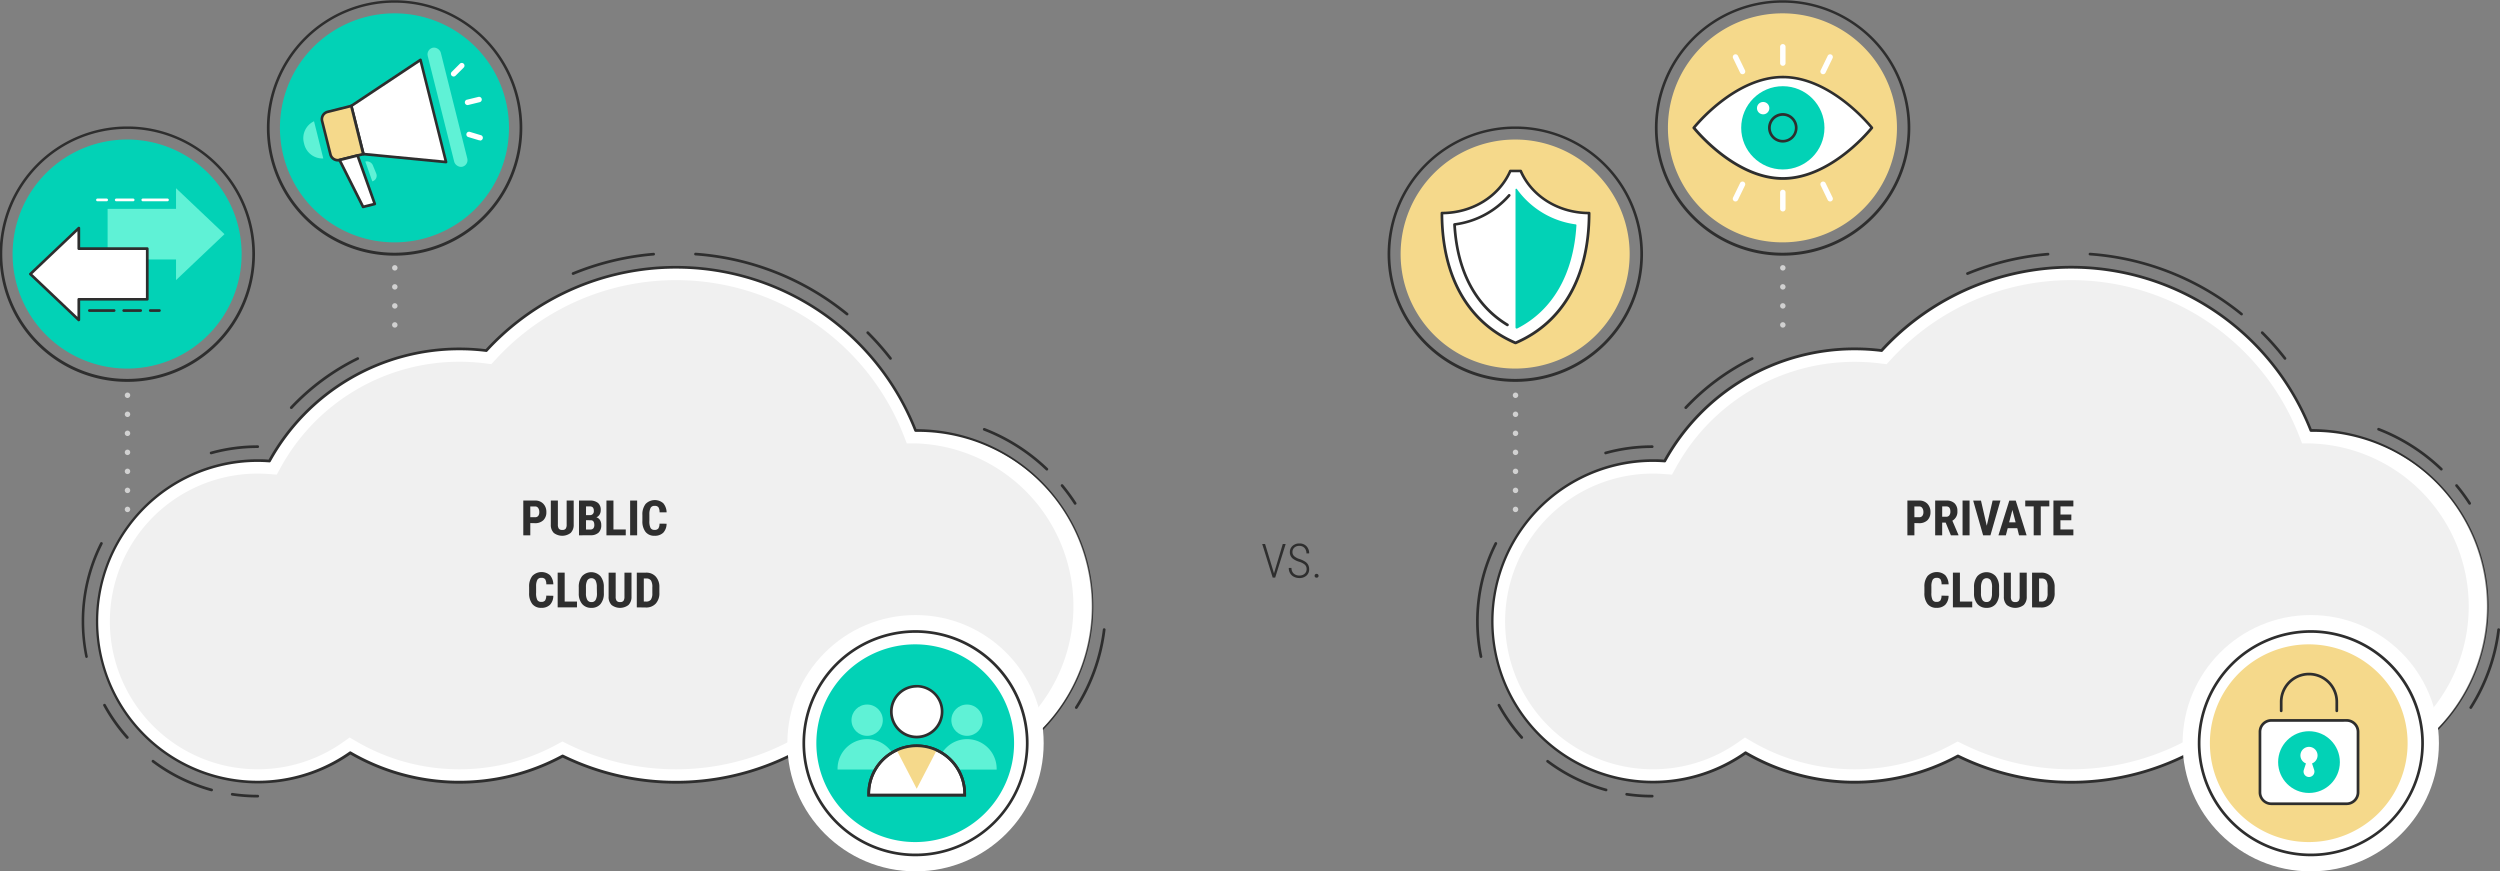 <svg id="Слой_1" data-name="Слой 1" xmlns="http://www.w3.org/2000/svg" viewBox="0 0 920 320.66"><rect x="0" y="0" width="920" height="320.66" fill="#808080" stroke="none"/><defs><style>.cls-1{fill:#2e2e2e;}.cls-2{fill:#02d2b6;}.cls-3{fill:#f5d98b;}.cls-4{fill:#fff;}.cls-5{fill:#f0f0f0;}.cls-6{fill:#d1d1d1;}.cls-7{fill:#5ff2d6;}</style></defs><title>Artboard 5</title><path class="cls-1" d="M385.24,173.16a.5.5,0,0,1-.35-.14A69.15,69.15,0,0,0,362,158.45a.5.5,0,0,1,.36-.93,70.15,70.15,0,0,1,23.22,14.78.5.5,0,0,1-.35.86Z"/><path class="cls-1" d="M395.66,185.75a.5.5,0,0,1-.42-.23,69.77,69.77,0,0,0-4.78-6.52.5.5,0,0,1,.77-.64,70.9,70.9,0,0,1,4.85,6.61.5.5,0,0,1-.42.77Z"/><path class="cls-1" d="M396.07,260.88a.5.5,0,0,1-.42-.77,68.46,68.46,0,0,0,10.19-28.47.5.5,0,1,1,1,.12,69.46,69.46,0,0,1-10.33,28.88A.5.5,0,0,1,396.07,260.88Z"/><path class="cls-1" d="M94.84,293.48a65.27,65.27,0,0,1-9.45-.69.5.5,0,0,1-.42-.57.51.51,0,0,1,.57-.42,64.25,64.25,0,0,0,9.31.68.5.5,0,1,1,0,1Z"/><path class="cls-1" d="M77.8,291.18l-.13,0A64.59,64.59,0,0,1,56,280.52a.5.5,0,1,1,.6-.8A63.65,63.65,0,0,0,77.93,290.2a.5.5,0,0,1-.13,1Z"/><path class="cls-1" d="M46.85,271.92a.5.5,0,0,1-.37-.17,65.22,65.22,0,0,1-8.46-12,.5.5,0,0,1,.88-.48,64.19,64.19,0,0,0,8.33,11.78.5.5,0,0,1-.37.83Z"/><path class="cls-1" d="M31.86,242.13a.5.5,0,0,1-.49-.4,65,65,0,0,1-1.32-13,64,64,0,0,1,6.84-29,.5.5,0,0,1,.89.45A63,63,0,0,0,31,228.69a64,64,0,0,0,1.3,12.84.5.5,0,0,1-.39.59Z"/><path class="cls-1" d="M77.77,167.19a.5.5,0,0,1-.13-1,64.75,64.75,0,0,1,17.2-2.32.5.5,0,0,1,0,1,63.7,63.7,0,0,0-16.93,2.28Z"/><path class="cls-1" d="M107.18,150.51a.5.5,0,0,1-.36-.84,85.21,85.21,0,0,1,24.6-18.17.5.5,0,1,1,.44.9,84.22,84.22,0,0,0-24.31,18A.5.5,0,0,1,107.18,150.51Z"/><path class="cls-1" d="M211,101.17a.5.5,0,0,1-.19-1,100.38,100.38,0,0,1,29.68-7.14.5.5,0,0,1,.08,1,99.4,99.4,0,0,0-29.38,7.07A.5.5,0,0,1,211,101.17Z"/><path class="cls-1" d="M311.7,116.06a.5.5,0,0,1-.32-.11c-2-1.59-4-3.12-6.06-4.55A99.08,99.08,0,0,0,255.91,94a.5.5,0,0,1-.46-.53A.52.52,0,0,1,256,93a100.08,100.08,0,0,1,49.91,17.59c2.09,1.45,4.15,3,6.13,4.6a.5.5,0,0,1-.32.89Z"/><path class="cls-1" d="M327.69,132.39a.5.5,0,0,1-.39-.19,99.46,99.46,0,0,0-8.32-9.42.5.5,0,1,1,.71-.71,100.47,100.47,0,0,1,8.4,9.52.5.5,0,0,1-.39.81Z"/><path class="cls-1" d="M898.41,173.16a.5.5,0,0,1-.35-.14,69.18,69.18,0,0,0-22.89-14.58.5.5,0,1,1,.36-.93,70.14,70.14,0,0,1,23.22,14.78.5.5,0,0,1-.35.86Z"/><path class="cls-1" d="M908.83,185.75a.5.5,0,0,1-.42-.23,69.77,69.77,0,0,0-4.78-6.52.5.5,0,0,1,.77-.64,70.9,70.9,0,0,1,4.85,6.61.5.5,0,0,1-.42.77Z"/><path class="cls-1" d="M909.24,260.88a.5.5,0,0,1-.42-.77A68.44,68.44,0,0,0,919,231.65a.5.5,0,1,1,1,.12,69.44,69.44,0,0,1-10.33,28.88A.5.5,0,0,1,909.24,260.88Z"/><path class="cls-1" d="M608,293.48a65.27,65.27,0,0,1-9.45-.69.5.5,0,0,1-.42-.57.51.51,0,0,1,.57-.42,64.26,64.26,0,0,0,9.31.68.5.5,0,0,1,0,1Z"/><path class="cls-1" d="M591,291.18l-.13,0a64.6,64.6,0,0,1-21.65-10.64.5.5,0,1,1,.6-.8A63.63,63.63,0,0,0,591.1,290.2a.5.5,0,0,1-.13,1Z"/><path class="cls-1" d="M560,271.92a.5.5,0,0,1-.37-.17,65.2,65.2,0,0,1-8.46-12,.5.5,0,0,1,.88-.48,64.16,64.16,0,0,0,8.33,11.78.5.5,0,0,1-.37.83Z"/><path class="cls-1" d="M545,242.13a.5.5,0,0,1-.49-.4,65.12,65.12,0,0,1-1.32-13,64,64,0,0,1,6.84-29,.5.5,0,0,1,.89.45,63,63,0,0,0-6.73,28.51,64.06,64.06,0,0,0,1.3,12.84.5.5,0,0,1-.39.59Z"/><path class="cls-1" d="M590.94,167.19a.5.5,0,0,1-.13-1,64.75,64.75,0,0,1,17.2-2.32.5.5,0,0,1,0,1,63.7,63.7,0,0,0-16.93,2.28Z"/><path class="cls-1" d="M620.35,150.51a.5.5,0,0,1-.36-.84,85.22,85.22,0,0,1,24.6-18.17.5.5,0,1,1,.44.9,84.21,84.21,0,0,0-24.31,18A.5.5,0,0,1,620.35,150.51Z"/><path class="cls-1" d="M724.14,101.17a.5.5,0,0,1-.19-1,100.37,100.37,0,0,1,29.68-7.14.5.5,0,0,1,.08,1,99.38,99.38,0,0,0-29.38,7.07A.5.5,0,0,1,724.14,101.17Z"/><path class="cls-1" d="M824.87,116.06a.5.5,0,0,1-.32-.11c-1.95-1.58-4-3.11-6.06-4.55A99.08,99.08,0,0,0,769.08,94a.5.5,0,0,1-.46-.53.51.51,0,0,1,.53-.46,100.07,100.07,0,0,1,49.91,17.59c2.1,1.45,4.16,3,6.13,4.6a.5.5,0,0,1-.32.89Z"/><path class="cls-1" d="M840.86,132.39a.5.5,0,0,1-.39-.19,99.46,99.46,0,0,0-8.32-9.42.5.5,0,1,1,.71-.71,100.47,100.47,0,0,1,8.4,9.52.5.5,0,0,1-.39.81Z"/><path class="cls-2" d="M46.92,51.35a42.14,42.14,0,1,0,42,42.14A42.12,42.12,0,0,0,46.92,51.35Z"/><path class="cls-2" d="M145.29,4.91A42.14,42.14,0,1,0,187.3,47,42.12,42.12,0,0,0,145.29,4.91Z"/><path class="cls-3" d="M557.71,51.35a42.14,42.14,0,1,0,42,42.14A42.12,42.12,0,0,0,557.71,51.35Z"/><path class="cls-3" d="M656.08,4.91a42.14,42.14,0,1,0,42,42.14A42.12,42.12,0,0,0,656.08,4.91Z"/><path class="cls-4" d="M850.47,158.43h-.08a94.76,94.76,0,0,0-158-29.41,80.5,80.5,0,0,0-9.94-.62,79.7,79.7,0,0,0-69.86,41.3c-1.43-.1-2.86-.17-4.31-.17A59.16,59.16,0,1,0,642.37,277a79.81,79.81,0,0,0,78.14,1.17,94.85,94.85,0,0,0,90.43-3.85,64.7,64.7,0,1,0,39.53-115.92Z"/><path class="cls-4" d="M337,158.43h-.08A94.76,94.76,0,0,0,179,129a80.5,80.5,0,0,0-9.94-.62,79.7,79.7,0,0,0-69.86,41.3c-1.43-.1-2.86-.17-4.31-.17A59.16,59.16,0,1,0,128.91,277a79.81,79.81,0,0,0,78.14,1.17,94.85,94.85,0,0,0,90.43-3.85A64.7,64.7,0,1,0,337,158.43Z"/><path class="cls-5" d="M850.62,163.17h-3.45l-1.18-3a90,90,0,0,0-150.07-27.94l-1.65,1.8-2.42-.3a76.11,76.11,0,0,0-9.36-.58A75.05,75.05,0,0,0,616.77,172l-1.47,2.66-3-.22c-1.52-.11-2.78-.16-4-.16a54.41,54.41,0,1,0,31.34,98.88l2.49-1.76,2.63,1.54a75.07,75.07,0,0,0,73.49,1.1l2.15-1.17,2.2,1.08a90.11,90.11,0,0,0,85.9-3.66l2.78-1.67,2.56,2a59.38,59.38,0,0,0,36.63,12.5,60,60,0,0,0,.14-119.93Z"/><path class="cls-1" d="M850.47,288.34A64.56,64.56,0,0,1,810.91,275a95.35,95.35,0,0,1-90.38,3.81,80.31,80.31,0,0,1-78.13-1.14A59.65,59.65,0,1,1,608.3,169c1.23,0,2.52,0,4,.15a80.29,80.29,0,0,1,70.15-41.28,81.31,81.31,0,0,1,9.75.59,95.26,95.26,0,0,1,158.51,29.44,65.2,65.2,0,0,1-.26,130.41Zm-39.53-14.49a.5.5,0,0,1,.31.1,63.58,63.58,0,0,0,39.22,13.39,64.21,64.21,0,1,0,0-128.41v-.5l0,.5a.58.58,0,0,1-.52-.32,94.26,94.26,0,0,0-157.14-29.26.5.5,0,0,1-.43.16,80.4,80.4,0,0,0-9.88-.61,79.29,79.29,0,0,0-69.43,41,.51.51,0,0,1-.47.26c-1.62-.12-3-.17-4.28-.17a58.66,58.66,0,1,0,33.78,106.59.49.49,0,0,1,.54,0,79.31,79.31,0,0,0,77.65,1.16.51.51,0,0,1,.46,0,94.35,94.35,0,0,0,90-3.83A.5.5,0,0,1,810.95,273.85Z"/><circle class="cls-4" cx="850.36" cy="273.5" r="47.16"/><path class="cls-3" d="M849.71,237.12A36.38,36.38,0,1,0,886,273.5,36.37,36.37,0,0,0,849.71,237.12Z"/><path class="cls-1" d="M850.36,315.11A41.61,41.61,0,1,1,892,273.5,41.66,41.66,0,0,1,850.36,315.11Zm0-82.22A40.61,40.61,0,1,0,891,273.5,40.66,40.66,0,0,0,850.36,232.89Z"/><path class="cls-5" d="M337.16,163.17h-3.45l-1.18-3a90,90,0,0,0-150.07-27.94L180.8,134l-2.42-.3a76.11,76.11,0,0,0-9.36-.58A75,75,0,0,0,103.31,172l-1.46,2.66-3-.22c-1.52-.11-2.78-.16-4-.16a54.41,54.41,0,1,0,31.34,98.88l2.49-1.76,2.63,1.54a75.07,75.07,0,0,0,73.49,1.1l2.15-1.17,2.2,1.08a90.11,90.11,0,0,0,85.9-3.66l2.78-1.67,2.56,2A59.37,59.37,0,0,0,337,283.1a60,60,0,0,0,.14-119.93Z"/><path class="cls-1" d="M337,288.34A64.56,64.56,0,0,1,297.45,275a95.35,95.35,0,0,1-90.38,3.81,80.31,80.31,0,0,1-78.13-1.14A59.65,59.65,0,1,1,94.84,169c1.23,0,2.52,0,4,.15A80.29,80.29,0,0,1,169,127.9a81.32,81.32,0,0,1,9.75.59,95.26,95.26,0,0,1,158.5,29.44A65.2,65.2,0,0,1,337,288.34Zm-39.53-14.49a.5.5,0,0,1,.31.1A63.59,63.59,0,0,0,337,287.34a64.21,64.21,0,1,0,0-128.41v-.5l0,.5a.58.58,0,0,1-.52-.32,94.26,94.26,0,0,0-157.14-29.26.5.5,0,0,1-.43.16,80.41,80.41,0,0,0-9.88-.61,79.29,79.29,0,0,0-69.43,41,.5.5,0,0,1-.47.26c-1.62-.12-3-.17-4.28-.17a58.66,58.66,0,1,0,33.78,106.59.49.49,0,0,1,.54,0,79.31,79.31,0,0,0,77.65,1.16.51.51,0,0,1,.46,0,94.35,94.35,0,0,0,90-3.83A.5.5,0,0,1,297.49,273.85Z"/><circle class="cls-4" cx="336.91" cy="273.5" r="47.16"/><path class="cls-2" d="M336.91,237.12a36.38,36.38,0,1,0,36.27,36.38A36.37,36.37,0,0,0,336.91,237.12Z"/><path class="cls-1" d="M336.91,315.11a41.61,41.61,0,1,1,41.61-41.61A41.66,41.66,0,0,1,336.91,315.11Zm0-82.22a40.61,40.61,0,1,0,40.61,40.61A40.66,40.66,0,0,0,336.91,232.89Z"/><path class="cls-6" d="M45.92,187.46a1,1,0,0,1,1-1h0a1,1,0,0,1,1,1h0a1,1,0,0,1-1,1h0A1,1,0,0,1,45.92,187.46Zm0-7a1,1,0,0,1,1-1h0a1,1,0,0,1,1,1h0a1,1,0,0,1-1,1h0A1,1,0,0,1,45.92,180.46Zm0-7a1,1,0,0,1,1-1h0a1,1,0,0,1,1,1h0a1,1,0,0,1-1,1h0A1,1,0,0,1,45.92,173.47Zm0-7a1,1,0,0,1,1-1h0a1,1,0,0,1,1,1h0a1,1,0,0,1-1,1h0A1,1,0,0,1,45.92,166.48Zm0-7a1,1,0,0,1,1-1h0a1,1,0,0,1,1,1h0a1,1,0,0,1-1,1h0A1,1,0,0,1,45.92,159.49Zm0-7a1,1,0,0,1,1-1h0a1,1,0,0,1,1,1h0a1,1,0,0,1-1,1h0A1,1,0,0,1,45.92,152.49Zm0-7a1,1,0,0,1,1-1h0a1,1,0,0,1,1,1h0a1,1,0,0,1-1,1h0A1,1,0,0,1,45.92,145.5Z"/><path class="cls-1" d="M46.92,140.53a47,47,0,1,1,46.92-47A47,47,0,0,1,46.92,140.53Zm0-93.09a46,46,0,1,0,45.92,46A46,46,0,0,0,46.92,47.44Z"/><polygon class="cls-7" points="64.78 76.86 64.78 69.26 82.61 86.17 64.78 103.08 64.78 95.48 39.6 95.48 39.6 76.86 64.78 76.86"/><polygon class="cls-4" points="29.01 91.53 29.01 83.93 11.19 100.84 29.01 117.76 29.01 110.16 54.19 110.16 54.19 91.53 29.01 91.53"/><path class="cls-1" d="M29,118.26a.5.5,0,0,1-.34-.14L10.84,101.21a.5.5,0,0,1,0-.72L28.67,83.57a.5.5,0,0,1,.84.36V91H54.19a.5.5,0,0,1,.5.5v18.62a.5.5,0,0,1-.5.5H29.51v7.1a.5.5,0,0,1-.5.5Zm-17.1-17.41,16.6,15.75v-6.44a.5.5,0,0,1,.5-.5H53.69V92H29a.5.5,0,0,1-.5-.5V85.09Z"/><path class="cls-6" d="M144.29,119.57a1,1,0,0,1,1-1h0a1,1,0,0,1,1,1h0a1,1,0,0,1-1,1h0A1,1,0,0,1,144.29,119.57Zm0-7a1,1,0,0,1,1-1h0a1,1,0,0,1,1,1h0a1,1,0,0,1-1,1h0A1,1,0,0,1,144.29,112.58Zm0-7a1,1,0,0,1,1-1h0a1,1,0,0,1,1,1h0a1,1,0,0,1-1,1h0A1,1,0,0,1,144.29,105.59Zm0-7a1,1,0,0,1,1-1h0a1,1,0,0,1,1,1h0a1,1,0,0,1-1,1h0A1,1,0,0,1,144.29,98.59Z"/><path class="cls-1" d="M145.29,94.09a47,47,0,1,1,46.92-47A47,47,0,0,1,145.29,94.09Zm0-93.09a46,46,0,1,0,45.92,46A46,46,0,0,0,145.29,1Z"/><path class="cls-6" d="M556.71,187.46a1,1,0,0,1,1-1h0a1,1,0,0,1,1,1h0a1,1,0,0,1-1,1h0A1,1,0,0,1,556.71,187.46Zm0-7a1,1,0,0,1,1-1h0a1,1,0,0,1,1,1h0a1,1,0,0,1-1,1h0A1,1,0,0,1,556.71,180.46Zm0-7a1,1,0,0,1,1-1h0a1,1,0,0,1,1,1h0a1,1,0,0,1-1,1h0A1,1,0,0,1,556.71,173.47Zm0-7a1,1,0,0,1,1-1h0a1,1,0,0,1,1,1h0a1,1,0,0,1-1,1h0A1,1,0,0,1,556.71,166.48Zm0-7a1,1,0,0,1,1-1h0a1,1,0,0,1,1,1h0a1,1,0,0,1-1,1h0A1,1,0,0,1,556.71,159.49Zm0-7a1,1,0,0,1,1-1h0a1,1,0,0,1,1,1h0a1,1,0,0,1-1,1h0A1,1,0,0,1,556.71,152.49Zm0-7a1,1,0,0,1,1-1h0a1,1,0,0,1,1,1h0a1,1,0,0,1-1,1h0A1,1,0,0,1,556.71,145.5Z"/><path class="cls-1" d="M557.71,140.53a47,47,0,1,1,46.92-47A47,47,0,0,1,557.71,140.53Zm0-93.09a46,46,0,1,0,45.92,46A46,46,0,0,0,557.71,47.44Z"/><path class="cls-6" d="M655.08,119.57a1,1,0,0,1,1-1h0a1,1,0,0,1,1,1h0a1,1,0,0,1-1,1h0A1,1,0,0,1,655.08,119.57Zm0-7a1,1,0,0,1,1-1h0a1,1,0,0,1,1,1h0a1,1,0,0,1-1,1h0A1,1,0,0,1,655.08,112.58Zm0-7a1,1,0,0,1,1-1h0a1,1,0,0,1,1,1h0a1,1,0,0,1-1,1h0A1,1,0,0,1,655.08,105.59Zm0-7a1,1,0,0,1,1-1h0a1,1,0,0,1,1,1h0a1,1,0,0,1-1,1h0A1,1,0,0,1,655.08,98.59Z"/><path class="cls-1" d="M656.08,94.09A47,47,0,1,1,703,47,47,47,0,0,1,656.08,94.09Zm0-93.09A46,46,0,1,0,702,47,46,46,0,0,0,656.08,1Z"/><path class="cls-7" d="M115.56,44.62a6.89,6.89,0,0,0-3.74,7.9l.15.58a6.89,6.89,0,0,0,7,5.21Z"/><polygon class="cls-4" points="164.14 59.63 133.71 56.69 129.27 38.98 154.73 22.05 164.14 59.63"/><path class="cls-1" d="M164.14,60.13h0l-30.43-2.93a.5.5,0,0,1-.44-.38L128.79,39.1a.5.5,0,0,1,.21-.54l25.45-16.93a.5.5,0,0,1,.76.29l9.41,37.58a.5.5,0,0,1-.48.62Zm-30-3.9,29.37,2.83-9.07-36.21L129.84,39.2Z"/><path class="cls-3" d="M119.91,40.13h9a2.78,2.78,0,0,1,2.78,2.78v12.7a2.78,2.78,0,0,1-2.78,2.78h-9a0,0,0,0,1,0,0V40.13A0,0,0,0,1,119.91,40.13Z" transform="translate(259.78 66.49) rotate(165.94)"/><path class="cls-1" d="M124.33,59.46A3.29,3.29,0,0,1,121.15,57l-3.08-12.32a3.29,3.29,0,0,1,2.39-4l8.7-2.18a.5.5,0,0,1,.61.36l4.44,17.72a.5.5,0,0,1-.36.61l-8.7,2.18A3.3,3.3,0,0,1,124.33,59.46Zm4.58-19.88-8.22,2.06A2.29,2.29,0,0,0,119,44.41l3.08,12.32a2.29,2.29,0,0,0,2.77,1.66h0l8.22-2.06Z"/><polygon class="cls-4" points="124.95 58.89 131.59 57.22 137.92 75.06 133.62 76.14 124.95 58.89"/><path class="cls-1" d="M133.62,76.64a.5.5,0,0,1-.45-.28l-8.67-17.26a.5.5,0,0,1,.33-.71l6.64-1.66a.5.5,0,0,1,.59.32l6.33,17.84a.5.5,0,0,1-.35.65l-4.3,1.08Zm-7.94-17.42,8.21,16.34,3.38-.85-6-16.89Z"/><rect class="cls-7" x="162.21" y="16.9" width="4.96" height="45.13" rx="2.48" ry="2.48" transform="translate(334.03 37.74) rotate(165.94)"/><path class="cls-7" d="M137,66.74h0a2.13,2.13,0,0,0,1.45-2.89l-1.23-3a2.39,2.39,0,0,0-2.78-1.4h0Z"/><path class="cls-4" d="M172.19,38.66a1,1,0,0,1-.24-2l4.1-1a1,1,0,0,1,.49,1.94l-4.1,1A1,1,0,0,1,172.19,38.66Z"/><path class="cls-4" d="M166.93,28.16a1,1,0,0,1-.7-1.71l3-3a1,1,0,1,1,1.41,1.42l-3,3A1,1,0,0,1,166.93,28.16Z"/><path class="cls-4" d="M176.55,51.62a1,1,0,0,1-.29,0l-4-1.21a1,1,0,0,1,.57-1.91l4,1.21a1,1,0,0,1-.29,2Z"/><path class="cls-4" d="M559.62,62.9h-3.83c-4,9.07-13.74,15.48-25.17,15.48,0,22.23,8.93,40,27.08,47.8,18.15-7.77,27.08-25.57,27.08-47.8C573.37,78.38,563.6,72,559.62,62.9Z"/><path class="cls-1" d="M557.71,126.67a.5.5,0,0,1-.2,0c-17.66-7.56-27.38-24.69-27.38-48.25a.5.5,0,0,1,.5-.5c11,0,20.66-6,24.71-15.18a.5.5,0,0,1,.46-.3h3.83a.5.5,0,0,1,.46.3c4,9.22,13.75,15.18,24.71,15.18a.5.5,0,0,1,.5.5c0,23.56-9.73,40.7-27.39,48.25A.5.5,0,0,1,557.71,126.67Zm-26.58-47.8c.13,22.79,9.56,39.38,26.58,46.76,17-7.38,26.45-24,26.58-46.76-11-.18-20.77-6.2-25-15.48h-3.18C551.9,72.67,542.16,78.7,531.13,78.88Z"/><path class="cls-2" d="M557.71,69.75v50.74a.44.44,0,0,0,.63.39c13.1-6.68,20.72-20,21.79-38a.3.3,0,0,0-.25-.31,31.72,31.72,0,0,1-21.66-13A.28.28,0,0,0,557.71,69.75Z"/><path class="cls-1" d="M554.73,120.08a.49.49,0,0,1-.26-.07c-11.92-7.19-18.73-20.11-19.7-37.37a.5.5,0,0,1,.43-.52A31.5,31.5,0,0,0,555,71.57a.5.5,0,1,1,.76.65A32.45,32.45,0,0,1,535.8,83c1,16.69,7.67,29.17,19.19,36.12a.5.5,0,0,1-.26.93Z"/><path class="cls-4" d="M688.84,47S674.17,65.7,656.08,65.7,623.32,47,623.32,47,638,28.39,656.08,28.39,688.84,47,688.84,47Z"/><circle class="cls-2" cx="656.08" cy="47.04" r="15.32"/><circle class="cls-4" cx="648.84" cy="39.8" r="2.28"/><path class="cls-1" d="M656.08,66.2c-18.13,0-33-18.66-33.16-18.85a.5.5,0,0,1,0-.62c.15-.19,15-18.85,33.16-18.85s33,18.66,33.16,18.85a.5.5,0,0,1,0,.62C689.09,47.54,674.21,66.2,656.08,66.2ZM624,47c2,2.42,15.75,18.16,32.12,18.16S686.18,49.46,688.2,47c-2-2.42-15.75-18.16-32.12-18.16S626,44.63,624,47Z"/><path class="cls-1" d="M656.08,52.47A5.43,5.43,0,1,1,661.5,47,5.43,5.43,0,0,1,656.08,52.47Zm0-9.85A4.43,4.43,0,1,0,660.51,47,4.43,4.43,0,0,0,656.08,42.62Z"/><path class="cls-4" d="M656.08,24.22a1,1,0,0,1-1-1v-6a1,1,0,0,1,2,0v6A1,1,0,0,1,656.08,24.22Z"/><path class="cls-4" d="M641.26,27.31a1,1,0,0,1-.9-.56l-2.6-5.36a1,1,0,0,1,1.8-.87l2.6,5.36a1,1,0,0,1-.9,1.43Z"/><path class="cls-4" d="M670.9,27.31a1,1,0,0,1-.9-1.43l2.6-5.36a1,1,0,0,1,1.8.87l-2.6,5.36A1,1,0,0,1,670.9,27.31Z"/><path class="cls-4" d="M656.08,77.82a1,1,0,0,1-1-1v-6a1,1,0,0,1,2,0v6A1,1,0,0,1,656.08,77.82Z"/><path class="cls-4" d="M638.66,74.14a1,1,0,0,1-.9-1.43l2.6-5.36a1,1,0,0,1,1.8.87l-2.6,5.36A1,1,0,0,1,638.66,74.14Z"/><path class="cls-4" d="M673.49,74.14a1,1,0,0,1-.9-.56L670,68.22a1,1,0,0,1,1.8-.87l2.6,5.36a1,1,0,0,1-.9,1.43Z"/><path class="cls-1" d="M42,114.78H32.9a.5.5,0,0,1,0-1H42a.5.5,0,0,1,0,1Z"/><path class="cls-1" d="M51.75,114.78H45.53a.5.5,0,0,1,0-1h6.23a.5.5,0,0,1,0,1Z"/><path class="cls-1" d="M58.66,114.78H55.3a.5.5,0,0,1,0-1h3.37a.5.5,0,0,1,0,1Z"/><path class="cls-4" d="M61.63,74.07H52.55a.5.5,0,0,1,0-1h9.08a.5.5,0,0,1,0,1Z"/><path class="cls-4" d="M49,74.07H42.78a.5.5,0,1,1,0-1H49a.5.5,0,1,1,0,1Z"/><path class="cls-4" d="M39.24,74.07H35.87a.5.5,0,1,1,0-1h3.37a.5.5,0,0,1,0,1Z"/><circle class="cls-7" cx="355.86" cy="265.03" r="5.76"/><path class="cls-7" d="M355.86,272A10.9,10.9,0,0,0,345,282.91v.31h21.77v-.31A10.9,10.9,0,0,0,355.86,272Z"/><circle class="cls-7" cx="319.11" cy="265.03" r="5.76"/><path class="cls-7" d="M319.11,272a10.9,10.9,0,0,0-10.89,10.89v.31H330v-.31A10.9,10.9,0,0,0,319.11,272Z"/><path class="cls-4" d="M337.35,274.44a17.68,17.68,0,0,0-17.66,17.66v.51H355v-.51A17.68,17.68,0,0,0,337.35,274.44Z"/><path class="cls-1" d="M355.51,293.11H319.19v-1a18.16,18.16,0,0,1,36.32,0Zm-35.32-1h34.32a17.16,17.16,0,0,0-34.32,0Z"/><path class="cls-3" d="M337.35,274.44a17.55,17.55,0,0,0-7.37,1.62l7.37,14.21,7.37-14.21A17.55,17.55,0,0,0,337.35,274.44Z"/><path class="cls-1" d="M355.51,293.11H319.19v-1a18.16,18.16,0,0,1,36.32,0Zm-35.32-1h34.32a17.16,17.16,0,0,0-34.32,0Z"/><path class="cls-4" d="M337.35,271.23a9.34,9.34,0,1,0-9.34-9.34A9.35,9.35,0,0,0,337.35,271.23Z"/><path class="cls-1" d="M337.35,271.73a9.84,9.84,0,1,1,9.84-9.84A9.85,9.85,0,0,1,337.35,271.73Zm0-18.69a8.84,8.84,0,1,0,8.84,8.84A8.85,8.85,0,0,0,337.35,253Z"/><rect class="cls-4" x="831.67" y="265.12" width="36.08" height="30.66" rx="4.21" ry="4.21"/><path class="cls-1" d="M863.54,296.28H835.88a4.71,4.71,0,0,1-4.71-4.71V269.32a4.71,4.71,0,0,1,4.71-4.71h27.67a4.71,4.71,0,0,1,4.71,4.71v22.25A4.71,4.71,0,0,1,863.54,296.28Zm-27.67-30.66a3.71,3.71,0,0,0-3.71,3.71v22.25a3.71,3.71,0,0,0,3.71,3.71h27.67a3.71,3.71,0,0,0,3.71-3.71V269.32a3.71,3.71,0,0,0-3.71-3.71Z"/><circle class="cls-2" cx="849.71" cy="280.45" r="11.36"/><path class="cls-1" d="M859.94,262.08a.5.5,0,0,1-.5-.5v-3.29a9.73,9.73,0,1,0-19.46,0v3.29a.5.5,0,0,1-1,0v-3.29a10.73,10.73,0,1,1,21.46,0v3.29A.5.5,0,0,1,859.94,262.08Z"/><path class="cls-4" d="M852.86,278a3.15,3.15,0,1,0-4.27,2.94l-.8,2.44a2,2,0,1,0,3.84,0l-.8-2.44A3.15,3.15,0,0,0,852.86,278Z"/><path class="cls-1" d="M704.5,192.49V197h-2.58V184.2h4.36a4,4,0,0,1,3,1.18,4.23,4.23,0,0,1,1.13,3.06,4,4,0,0,1-1.11,3,4.24,4.24,0,0,1-3.09,1.09Zm0-2.15h1.77a1.41,1.41,0,0,0,1.14-.48,2.14,2.14,0,0,0,.4-1.4,2.54,2.54,0,0,0-.41-1.52,1.33,1.33,0,0,0-1.11-.57h-1.8Z"/><path class="cls-1" d="M716,192.31h-1.28V197h-2.58V184.2h4.12a4.19,4.19,0,0,1,3,1,3.76,3.76,0,0,1,1.06,2.86,3.72,3.72,0,0,1-1.85,3.56l2.24,5.23V197h-2.78Zm-1.28-2.15h1.47a1.36,1.36,0,0,0,1.16-.51,2.23,2.23,0,0,0,.39-1.37q0-1.92-1.5-1.92h-1.51Z"/><path class="cls-1" d="M724.8,197h-2.58V184.2h2.58Z"/><path class="cls-1" d="M731.13,193.47l2.15-9.27h2.88L732.48,197h-2.69l-3.66-12.78H729Z"/><path class="cls-1" d="M742.36,194.37h-3.52l-.68,2.62h-2.73l4-12.78h2.36l4,12.78H743Zm-3-2.15h2.39l-1.19-4.56Z"/><path class="cls-1" d="M754.15,186.35H751V197H748.4V186.35h-3.11V184.2h8.86Z"/><path class="cls-1" d="M762.24,191.45h-4v3.39H763V197h-7.34V184.2H763v2.15h-4.74v3h4Z"/><path class="cls-1" d="M717.08,219.25a4.78,4.78,0,0,1-1.23,3.31,4.35,4.35,0,0,1-3.2,1.12,4,4,0,0,1-3.32-1.43,6.32,6.32,0,0,1-1.15-4.07V216a6.16,6.16,0,0,1,1.19-4.06,4.73,4.73,0,0,1,6.49-.26,5.31,5.31,0,0,1,1.23,3.35h-2.59a3.44,3.44,0,0,0-.42-1.87,1.65,1.65,0,0,0-1.4-.51,1.57,1.57,0,0,0-1.47.72,5.07,5.07,0,0,0-.46,2.38v2.41a5.56,5.56,0,0,0,.43,2.62,1.56,1.56,0,0,0,1.46.71,1.69,1.69,0,0,0,1.4-.5,3.27,3.27,0,0,0,.44-1.8Z"/><path class="cls-1" d="M721.25,221.37h4.53v2.14h-7.11V210.73h2.58Z"/><path class="cls-1" d="M735.67,218.27a6,6,0,0,1-1.22,4,4.2,4.2,0,0,1-3.38,1.42,4.25,4.25,0,0,1-3.38-1.41,5.87,5.87,0,0,1-1.25-3.95v-2.19a6.28,6.28,0,0,1,1.22-4.11,4.62,4.62,0,0,1,6.75,0,6.2,6.2,0,0,1,1.25,4.08Zm-2.59-2.14a5.25,5.25,0,0,0-.49-2.57,1.82,1.82,0,0,0-3,0A5,5,0,0,0,729,216v2.27a4.75,4.75,0,0,0,.5,2.47,1.7,1.7,0,0,0,1.55.8,1.65,1.65,0,0,0,1.5-.78,4.66,4.66,0,0,0,.5-2.41Z"/><path class="cls-1" d="M745.84,210.73v8.85a4.13,4.13,0,0,1-1.1,3.05,5.1,5.1,0,0,1-6.24,0,4.17,4.17,0,0,1-1.08-3.1v-8.79H740v8.8a2.63,2.63,0,0,0,.35,1.55,1.51,1.51,0,0,0,1.27.47,1.49,1.49,0,0,0,1.26-.46,2.63,2.63,0,0,0,.35-1.51v-8.84Z"/><path class="cls-1" d="M747.8,223.51V210.73h3.38a4.65,4.65,0,0,1,3.57,1.42,5.57,5.57,0,0,1,1.36,3.9v2.07a5.59,5.59,0,0,1-1.33,4,4.75,4.75,0,0,1-3.67,1.44Zm2.58-10.63v8.49h.77a2.16,2.16,0,0,0,1.82-.68,4,4,0,0,0,.55-2.35v-2.22a4.54,4.54,0,0,0-.5-2.5,2,2,0,0,0-1.7-.74Z"/><path class="cls-1" d="M468.83,211l0,.14,0-.14,3.23-10.81h1.07l-3.86,12.36h-.92l-3.86-12.36h1.06Z"/><path class="cls-1" d="M480.83,209.48a2.21,2.21,0,0,0-.59-1.63,5.86,5.86,0,0,0-2.2-1.14,7,7,0,0,1-2.37-1.21,2.93,2.93,0,0,1-1-2.31,3,3,0,0,1,1-2.31,3.6,3.6,0,0,1,2.52-.89,3.43,3.43,0,0,1,2.58,1,3.67,3.67,0,0,1,1,2.67h-1a2.88,2.88,0,0,0-.7-2,2.45,2.45,0,0,0-1.91-.77,2.59,2.59,0,0,0-1.85.63,2.14,2.14,0,0,0-.68,1.63,2,2,0,0,0,.64,1.53,5.57,5.57,0,0,0,2,1.06,8.42,8.42,0,0,1,2.11,1,3.18,3.18,0,0,1,1.05,1.17,3.46,3.46,0,0,1,.34,1.58,3,3,0,0,1-1,2.34,3.72,3.72,0,0,1-2.59.89,4.38,4.38,0,0,1-2-.45,3.33,3.33,0,0,1-1.4-1.28,3.74,3.74,0,0,1-.51-2h1a2.69,2.69,0,0,0,.79,2.05,3,3,0,0,0,2.13.75,2.74,2.74,0,0,0,1.88-.63A2.14,2.14,0,0,0,480.83,209.48Z"/><path class="cls-1" d="M483.78,211.9a.73.73,0,0,1,.19-.51.68.68,0,0,1,.53-.21.7.7,0,0,1,.53.21.72.72,0,0,1,.2.51.66.66,0,0,1-.2.49.72.72,0,0,1-.53.2.71.71,0,0,1-.53-.2A.67.67,0,0,1,483.78,211.9Z"/><path class="cls-1" d="M195.15,192.49V197h-2.58V184.2h4.36a4,4,0,0,1,3,1.18,4.23,4.23,0,0,1,1.13,3.06,4,4,0,0,1-1.11,3,4.24,4.24,0,0,1-3.09,1.09Zm0-2.15h1.77a1.41,1.41,0,0,0,1.14-.48,2.14,2.14,0,0,0,.4-1.4,2.54,2.54,0,0,0-.41-1.52,1.33,1.33,0,0,0-1.11-.57h-1.8Z"/><path class="cls-1" d="M211.12,184.2v8.85a4.13,4.13,0,0,1-1.1,3.05,5.1,5.1,0,0,1-6.24,0,4.17,4.17,0,0,1-1.08-3.1V184.2h2.6V193a2.63,2.63,0,0,0,.35,1.55,1.51,1.51,0,0,0,1.27.47,1.49,1.49,0,0,0,1.26-.46,2.63,2.63,0,0,0,.35-1.51V184.2Z"/><path class="cls-1" d="M213.07,197V184.2h4a4.56,4.56,0,0,1,3,.89,3.25,3.25,0,0,1,1,2.61,3.15,3.15,0,0,1-.43,1.68,2.55,2.55,0,0,1-1.18,1,2.24,2.24,0,0,1,1.33,1,3.38,3.38,0,0,1,.47,1.83,3.65,3.65,0,0,1-1,2.81,4.21,4.21,0,0,1-3,.95Zm2.58-7.44H217a1.37,1.37,0,0,0,1.52-1.57,1.8,1.8,0,0,0-.35-1.25,1.5,1.5,0,0,0-1.14-.38h-1.37Zm0,1.88v3.42h1.65a1.3,1.3,0,0,0,1.05-.43,1.85,1.85,0,0,0,.36-1.22q0-1.72-1.25-1.76Z"/><path class="cls-1" d="M225.75,194.84h4.53V197h-7.11V184.2h2.58Z"/><path class="cls-1" d="M234.47,197h-2.58V184.2h2.58Z"/><path class="cls-1" d="M245.3,192.73a4.78,4.78,0,0,1-1.23,3.31,4.35,4.35,0,0,1-3.2,1.12,4,4,0,0,1-3.32-1.43,6.32,6.32,0,0,1-1.15-4.07v-2.15a6.16,6.16,0,0,1,1.19-4.06,4.73,4.73,0,0,1,6.49-.26,5.31,5.31,0,0,1,1.23,3.35h-2.59a3.44,3.44,0,0,0-.42-1.87,1.65,1.65,0,0,0-1.4-.51,1.57,1.57,0,0,0-1.47.72,5.07,5.07,0,0,0-.46,2.38v2.41a5.56,5.56,0,0,0,.43,2.62,1.56,1.56,0,0,0,1.46.71,1.69,1.69,0,0,0,1.4-.5,3.27,3.27,0,0,0,.44-1.8Z"/><path class="cls-1" d="M203.62,219.25a4.78,4.78,0,0,1-1.23,3.31,4.35,4.35,0,0,1-3.2,1.12,4,4,0,0,1-3.32-1.43,6.32,6.32,0,0,1-1.15-4.07V216a6.16,6.16,0,0,1,1.19-4.06,4.73,4.73,0,0,1,6.49-.26,5.31,5.31,0,0,1,1.23,3.35h-2.59a3.44,3.44,0,0,0-.42-1.87,1.65,1.65,0,0,0-1.4-.51,1.57,1.57,0,0,0-1.47.72,5.07,5.07,0,0,0-.46,2.38v2.41a5.56,5.56,0,0,0,.43,2.62,1.56,1.56,0,0,0,1.46.71,1.69,1.69,0,0,0,1.4-.5,3.27,3.27,0,0,0,.44-1.8Z"/><path class="cls-1" d="M207.8,221.37h4.53v2.14h-7.11V210.73h2.58Z"/><path class="cls-1" d="M222.22,218.27a6,6,0,0,1-1.22,4,4.2,4.2,0,0,1-3.38,1.42,4.25,4.25,0,0,1-3.38-1.41,5.87,5.87,0,0,1-1.25-3.95v-2.19a6.28,6.28,0,0,1,1.22-4.11,4.62,4.62,0,0,1,6.75,0,6.2,6.2,0,0,1,1.25,4.08Zm-2.59-2.14a5.25,5.25,0,0,0-.49-2.57,1.82,1.82,0,0,0-3,0,5,5,0,0,0-.51,2.47v2.27a4.75,4.75,0,0,0,.5,2.47,1.7,1.7,0,0,0,1.55.8,1.65,1.65,0,0,0,1.5-.78,4.66,4.66,0,0,0,.5-2.41Z"/><path class="cls-1" d="M232.39,210.73v8.85a4.13,4.13,0,0,1-1.1,3.05,5.1,5.1,0,0,1-6.24,0,4.17,4.17,0,0,1-1.08-3.1v-8.79h2.6v8.8a2.63,2.63,0,0,0,.35,1.55,1.51,1.51,0,0,0,1.27.47,1.49,1.49,0,0,0,1.26-.46,2.63,2.63,0,0,0,.35-1.51v-8.84Z"/><path class="cls-1" d="M234.34,223.51V210.73h3.38a4.65,4.65,0,0,1,3.57,1.42,5.57,5.57,0,0,1,1.36,3.9v2.07a5.59,5.59,0,0,1-1.33,4,4.75,4.75,0,0,1-3.67,1.44Zm2.58-10.63v8.49h.77a2.16,2.16,0,0,0,1.82-.68,4,4,0,0,0,.55-2.35v-2.22a4.54,4.54,0,0,0-.5-2.5,2,2,0,0,0-1.7-.74Z"/></svg>